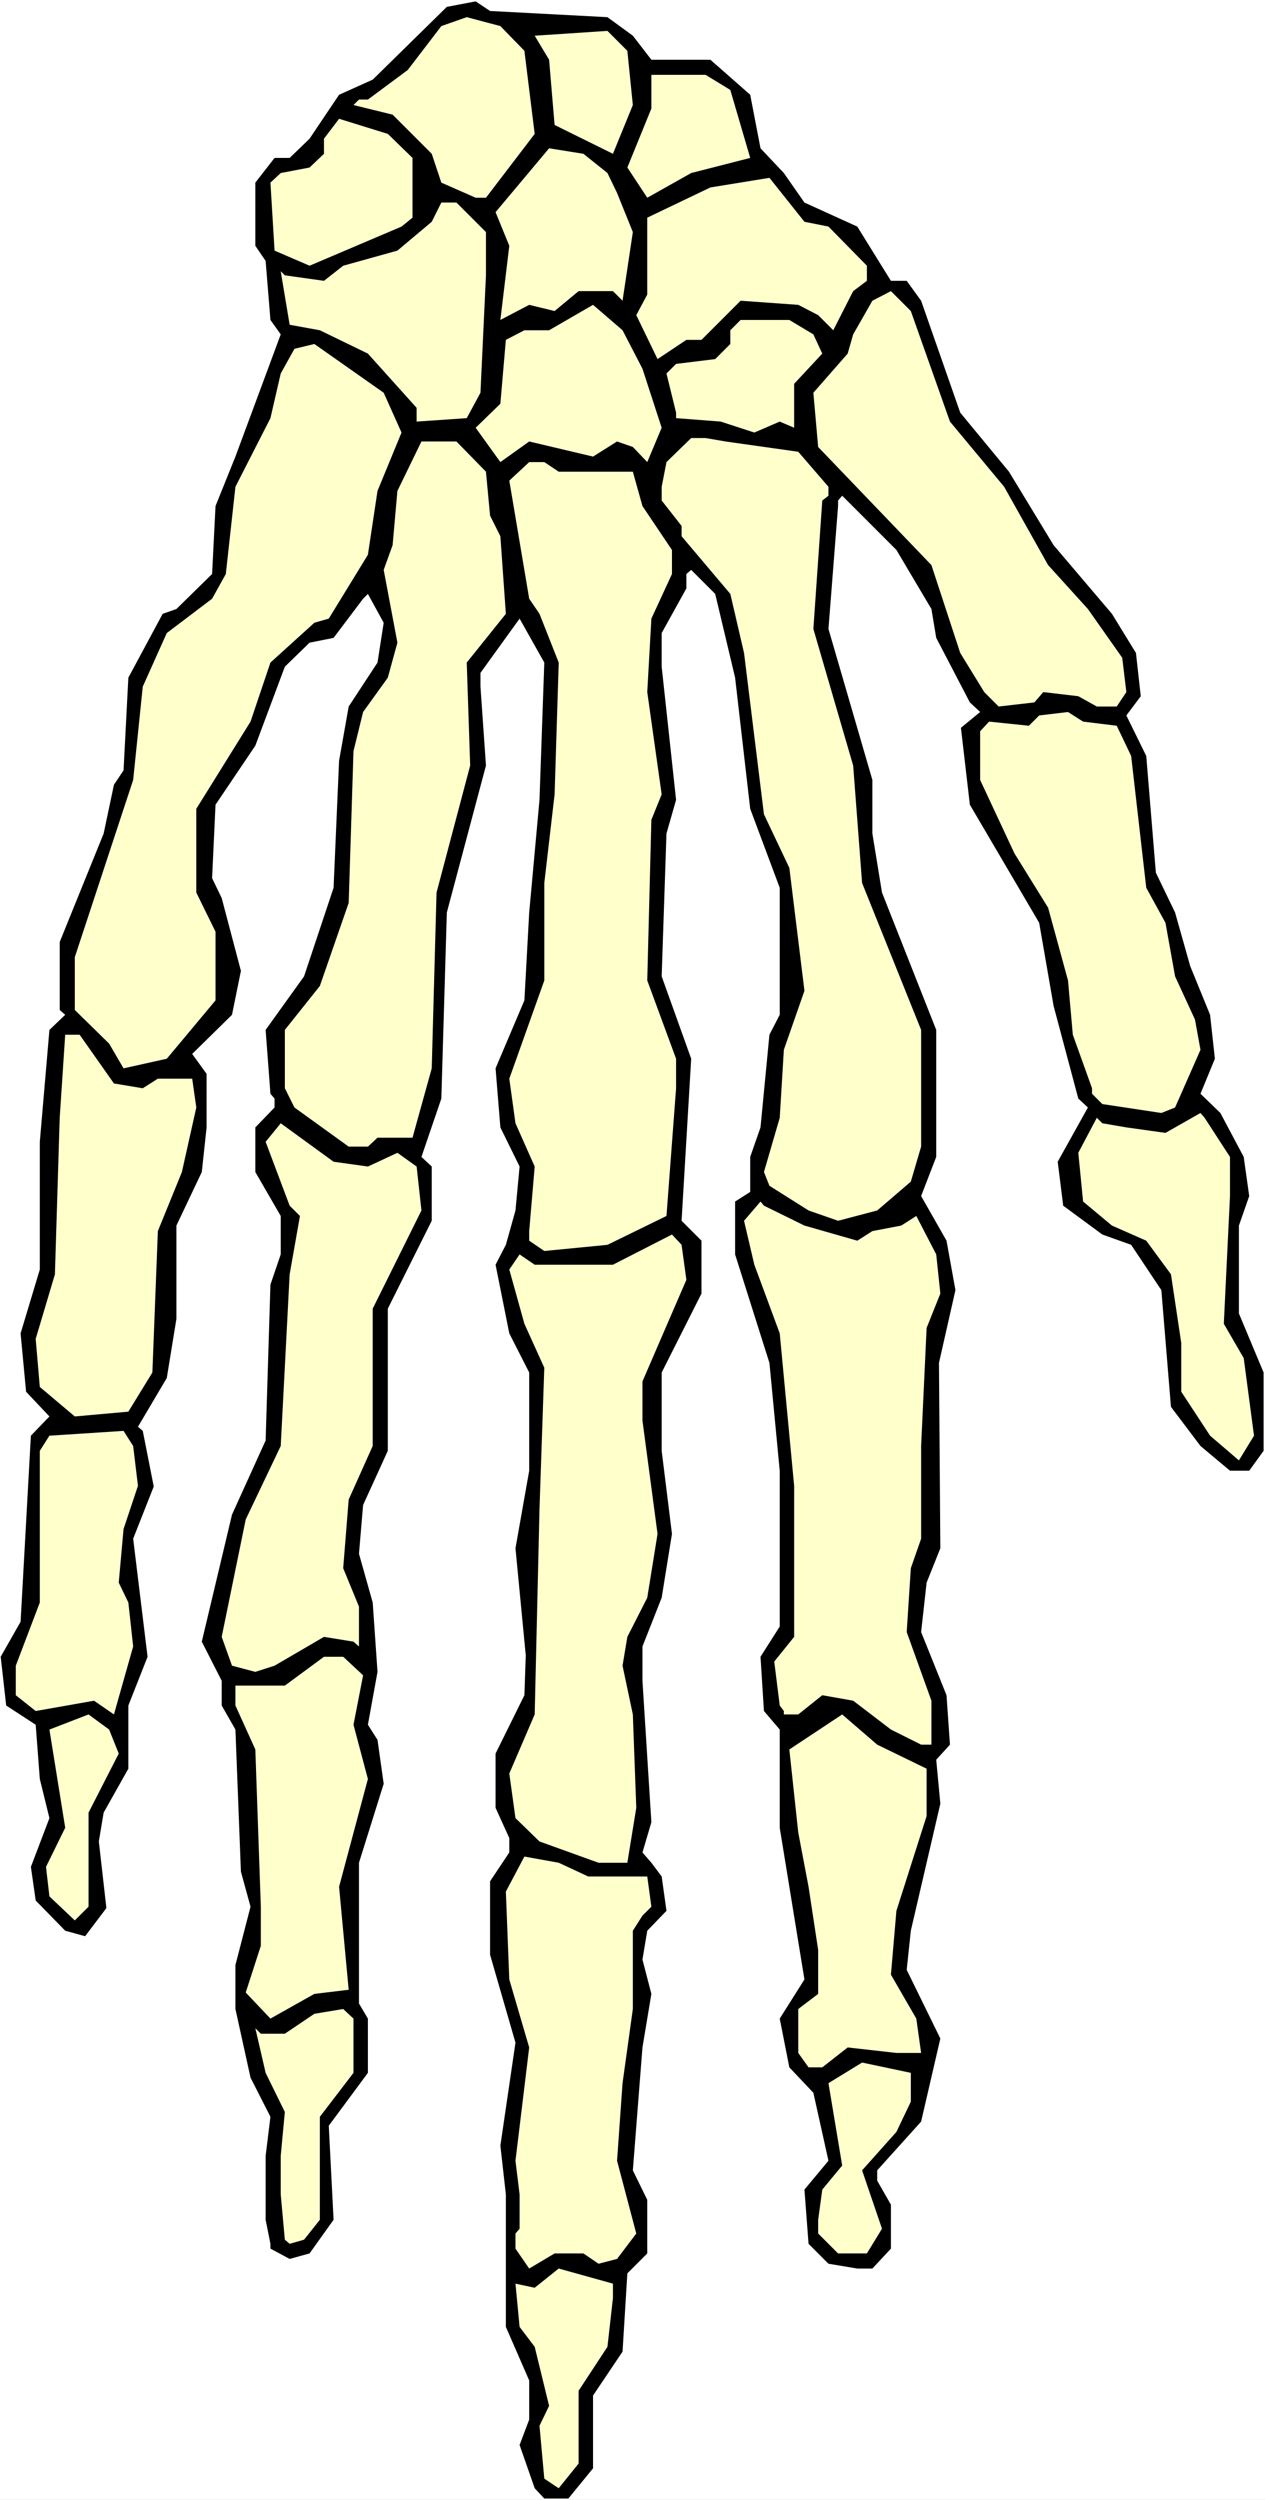 <?xml version="1.0" encoding="UTF-8" standalone="no"?>
<svg
   version="1.0"
   width="78.798mm"
   height="155.668mm"
   id="svg30"
   sodipodi:docname="Hand 9.wmf"
   xmlns:inkscape="http://www.inkscape.org/namespaces/inkscape"
   xmlns:sodipodi="http://sodipodi.sourceforge.net/DTD/sodipodi-0.dtd"
   xmlns="http://www.w3.org/2000/svg"
   xmlns:svg="http://www.w3.org/2000/svg">
  <rect width="100%" height="100%" fill="#808080" stroke="none"/>
  <sodipodi:namedview
     id="namedview30"
     pagecolor="#ffffff"
     bordercolor="#000000"
     borderopacity="0.25"
     inkscape:showpageshadow="2"
     inkscape:pageopacity="0.0"
     inkscape:pagecheckerboard="0"
     inkscape:deskcolor="#d1d1d1"
     inkscape:document-units="mm" />
  <defs
     id="defs1">
    <pattern
       id="WMFhbasepattern"
       patternUnits="userSpaceOnUse"
       width="6"
       height="6"
       x="0"
       y="0" />
  </defs>
  <path
     style="fill:#ffffff;fill-opacity:1;fill-rule:evenodd;stroke:none"
     d="M 0,588.353 H 297.819 V 0 H 0 Z"
     id="path1" />
  <path
     style="fill:#000000;fill-opacity:1;fill-rule:evenodd;stroke:none"
     d="m 139.618,580.92 v -17.129 l 6.949,-10.342 1.131,-18.421 4.686,-4.686 v -12.604 l -3.393,-6.948 2.262,-28.925 2.101,-12.604 -2.101,-8.08 1.131,-6.787 4.525,-4.686 -1.131,-8.08 -2.424,-3.232 -2.101,-2.424 2.101,-7.11 -2.101,-33.288 v -8.08 l 4.525,-11.473 2.424,-15.028 -2.424,-19.553 v -18.421 l 9.372,-18.583 v -12.443 l -4.686,-4.686 2.262,-38.136 -6.949,-19.391 1.131,-33.611 2.262,-7.918 -3.393,-31.349 v -7.918 l 5.817,-10.503 v -3.393 l 1.131,-0.97 5.656,5.656 4.686,19.714 3.555,30.864 6.949,18.583 v 29.894 l -2.424,4.686 -2.101,21.815 -2.424,6.948 v 8.241 l -3.555,2.262 v 12.443 l 8.08,25.531 2.424,25.37 v 36.681 l -4.525,7.11 0.808,12.766 3.717,4.363 v 23.108 l 5.817,35.712 -5.817,9.211 2.262,11.473 5.656,5.979 3.555,15.998 -5.656,6.787 0.97,12.766 4.686,4.686 6.787,1.131 h 3.555 l 4.363,-4.686 v -10.342 l -3.232,-5.656 v -2.424 l 10.342,-11.473 4.525,-19.553 -7.918,-16.159 0.97,-9.211 6.949,-29.894 -0.97,-10.342 3.232,-3.555 -0.808,-11.635 -5.979,-14.866 1.293,-11.635 3.232,-8.08 -0.323,-43.63 3.878,-17.129 -2.101,-11.635 -5.979,-10.503 3.555,-9.211 v -29.894 l -12.766,-32.318 -2.262,-13.897 v -12.604 l -10.342,-35.55 2.262,-28.925 v -1.293 l 0.97,-1.131 12.766,12.766 8.241,13.897 1.131,6.787 7.918,15.19 2.424,2.262 -4.525,3.717 2.101,18.098 16.321,27.794 3.393,19.553 5.817,21.815 2.262,2.101 -7.11,12.766 1.293,10.342 9.211,6.787 6.787,2.424 7.11,10.665 2.262,27.47 6.949,9.211 6.949,5.817 h 4.525 l 3.393,-4.686 v -18.421 l -5.817,-13.897 v -20.684 l 2.424,-6.948 -1.293,-9.211 -5.494,-10.342 -4.686,-4.525 3.393,-8.241 -1.131,-10.342 -4.686,-11.473 -3.555,-12.604 -4.525,-9.372 -2.262,-27.47 -4.686,-9.534 3.393,-4.525 -1.131,-10.18 -5.656,-9.211 -13.736,-16.159 -10.504,-17.29 -11.473,-13.897 -9.211,-26.339 -3.393,-4.686 h -3.717 l -7.918,-12.766 -12.443,-5.656 -4.848,-6.948 -5.494,-5.817 -2.424,-12.604 -9.372,-8.241 H 153.353 L 148.99,8.403 143.011,4.04 115.378,2.585 111.985,0.323 105.198,1.616 87.746,18.745 l -7.918,3.555 -6.949,10.342 -4.686,4.525 h -3.555 l -4.525,5.817 V 57.85 l 2.424,3.555 1.131,13.897 2.424,3.393 -10.665,28.763 -4.686,11.635 -0.808,15.998 -8.403,8.241 -3.232,1.131 -8.08,15.028 -1.131,21.815 -2.262,3.393 -2.424,11.473 -10.342,25.531 v 15.998 l 1.293,1.131 -3.717,3.555 -2.262,26.339 v 30.056 l -4.525,15.028 1.293,13.735 5.494,5.817 -4.363,4.525 -2.424,43.791 -4.686,8.241 1.293,11.473 6.949,4.525 0.97,12.766 2.262,9.211 -4.363,11.473 1.131,7.918 6.949,7.11 4.686,1.293 5.009,-6.625 -1.778,-15.674 1.131,-6.787 5.817,-10.342 v -14.866 l 4.525,-11.473 -3.393,-27.794 4.848,-12.281 -2.586,-13.089 -1.131,-0.97 6.787,-11.473 2.262,-13.897 v -21.976 l 5.979,-12.604 1.131,-10.503 v -12.604 l -3.393,-4.686 9.372,-9.211 2.101,-10.342 -4.525,-17.129 -2.262,-4.686 0.808,-17.29 9.372,-13.897 6.949,-18.583 5.817,-5.656 5.656,-1.131 6.949,-9.211 1.131,-1.131 3.717,6.787 -1.454,9.372 -6.787,10.342 -2.262,12.766 -1.293,29.894 -6.949,20.845 -9.049,12.604 1.131,15.028 0.97,1.131 v 2.101 l -4.525,4.686 v 10.503 l 5.979,10.342 v 9.049 l -2.424,7.11 -1.131,36.681 -7.918,17.452 -7.11,29.894 4.686,9.211 v 5.817 l 3.232,5.656 1.293,33.449 2.262,8.241 -3.555,13.735 v 10.342 l 3.555,16.159 4.686,9.211 -1.131,9.211 v 15.028 l 1.131,5.656 v 1.131 l 4.525,2.424 4.686,-1.293 5.656,-7.918 -1.131,-22.138 9.211,-12.443 v -12.766 l -2.101,-3.555 V 438.397 l 5.817,-18.583 -1.454,-10.342 -2.262,-3.555 2.262,-12.443 -1.131,-16.321 -3.232,-11.473 0.97,-11.473 5.817,-12.766 v -33.449 l 10.342,-20.684 v -12.766 l -2.424,-2.262 4.686,-13.735 1.293,-43.791 9.211,-34.581 -1.293,-18.583 v -3.232 l 9.211,-12.766 5.817,10.342 -1.131,32.318 -2.424,26.501 -1.131,20.684 -6.787,15.998 1.131,13.897 4.525,9.211 -0.97,10.342 -2.262,8.08 -2.424,4.686 3.232,16.159 4.686,9.211 v 23.108 l -3.232,18.26 2.424,25.208 -0.323,9.372 -6.787,13.735 v 12.766 l 3.232,7.11 v 3.393 l -4.525,6.787 v 17.29 l 5.979,20.684 -3.555,24.239 1.293,11.473 v 31.187 l 5.494,12.604 v 9.211 l -2.262,5.979 3.555,10.18 2.262,2.424 h 5.656 z"
     id="path2" />
  <path
     style="fill:#ffffcc;fill-opacity:1;fill-rule:evenodd;stroke:none"
     d="m 136.224,562.66 6.787,-10.342 1.293,-11.473 v -3.393 l -12.766,-3.555 -5.656,4.525 -4.525,-0.97 0.97,10.18 3.555,4.686 3.393,13.897 -2.262,4.686 1.131,12.443 3.393,2.262 4.686,-5.817 z"
     id="path3" />
  <path
     style="fill:#ffffcc;fill-opacity:1;fill-rule:evenodd;stroke:none"
     d="m 137.355,530.342 3.555,2.424 4.363,-1.131 4.525,-5.979 -4.525,-17.129 1.293,-18.26 2.424,-17.452 v -18.421 l 2.262,-3.555 2.101,-2.101 -0.97,-7.11 h -13.897 l -6.949,-3.232 -8.08,-1.454 -4.363,8.241 0.808,20.684 4.686,15.998 -3.232,26.663 0.97,7.918 v 8.08 l -0.97,1.131 v 3.555 l 3.232,4.686 5.979,-3.555 z"
     id="path4" />
  <path
     style="fill:#ffffcc;fill-opacity:1;fill-rule:evenodd;stroke:none"
     d="m 207.649,524.525 -4.686,-13.735 8.08,-9.049 3.393,-7.11 v -6.787 l -11.473,-2.424 -7.918,4.848 3.232,19.391 -4.686,5.656 -0.97,7.11 v 3.232 l 4.686,4.686 h 6.787 z"
     id="path5" />
  <path
     style="fill:#ffffcc;fill-opacity:1;fill-rule:evenodd;stroke:none"
     d="m 75.303,522.424 v -24.239 l 7.918,-10.342 v -12.766 l -2.424,-2.262 -6.787,1.131 -6.949,4.686 h -5.656 l -1.293,-1.293 2.424,10.503 4.525,9.211 -0.97,10.342 v 9.049 l 0.97,10.665 1.131,0.97 3.393,-0.97 z"
     id="path6" />
  <path
     style="fill:#ffffcc;fill-opacity:1;fill-rule:evenodd;stroke:none"
     d="m 199.569,481.865 11.473,1.293 h 5.817 l -1.131,-8.08 -5.979,-10.342 1.293,-15.028 7.11,-22.3 v -11.15 l -11.635,-5.656 -8.241,-7.11 -12.443,8.241 2.101,19.553 2.424,12.766 2.262,14.866 v 10.342 l -4.686,3.555 v 10.342 l 2.424,3.393 h 3.232 z"
     id="path7" />
  <path
     style="fill:#ffffcc;fill-opacity:1;fill-rule:evenodd;stroke:none"
     d="m 82.09,468.291 -2.262,-24.239 6.787,-25.37 -3.393,-12.766 2.262,-11.635 -4.686,-4.363 h -4.525 l -9.211,6.787 H 55.427 v 4.686 l 4.686,10.342 1.293,37.004 v 9.211 l -3.555,10.988 5.817,6.14 10.342,-5.817 z"
     id="path8" />
  <path
     style="fill:#ffffcc;fill-opacity:1;fill-rule:evenodd;stroke:none"
     d="m 20.846,434.842 v -8.241 l 7.11,-13.897 -2.262,-5.656 -4.848,-3.555 -9.211,3.555 3.717,23.108 -4.525,9.211 0.808,6.948 5.979,5.656 3.232,-3.232 z"
     id="path9" />
  <path
     style="fill:#ffffcc;fill-opacity:1;fill-rule:evenodd;stroke:none"
     d="m 149.798,425.469 -0.808,-21.976 -2.424,-11.473 1.131,-6.787 4.686,-9.211 2.424,-15.028 -3.555,-26.663 v -9.211 l 10.342,-23.915 -1.131,-8.241 -2.262,-2.424 -13.897,7.11 h -18.422 l -3.555,-2.424 -2.424,3.555 3.555,12.766 4.686,10.342 -1.131,33.288 -1.131,48.316 -5.979,13.897 1.454,10.503 5.656,5.494 13.897,5.009 h 6.787 z"
     id="path10" />
  <path
     style="fill:#ffffcc;fill-opacity:1;fill-rule:evenodd;stroke:none"
     d="m 219.284,400.261 -5.817,-16.159 0.97,-15.028 2.424,-6.948 v -21.815 l 1.293,-27.794 3.232,-8.08 -0.97,-9.211 -4.686,-9.049 -3.555,2.262 -6.787,1.293 -3.555,2.262 -12.443,-3.555 -9.534,-4.686 -0.808,-0.97 -3.878,4.525 2.424,10.342 5.979,16.159 3.393,35.873 v 35.55 l -4.686,5.817 1.293,10.342 0.97,1.293 v 0.808 h 3.393 l 5.656,-4.525 7.272,1.293 8.888,6.787 7.11,3.555 h 2.424 z"
     id="path11" />
  <path
     style="fill:#ffffcc;fill-opacity:1;fill-rule:evenodd;stroke:none"
     d="m 30.218,377.154 -2.262,-4.686 1.131,-12.604 3.393,-10.18 -1.131,-9.372 -2.262,-3.555 -17.452,1.131 -2.262,3.555 v 35.712 l -5.656,14.866 v 6.948 l 4.686,3.717 13.736,-2.424 4.686,3.232 4.525,-15.998 z"
     id="path12" />
  <path
     style="fill:#ffffcc;fill-opacity:1;fill-rule:evenodd;stroke:none"
     d="m 76.273,385.233 6.949,1.131 1.293,1.131 v -9.372 l -3.717,-9.049 1.293,-16.159 5.656,-12.604 v -32.318 l 11.473,-23.108 -1.131,-10.342 -4.525,-3.232 -6.949,3.232 -8.08,-1.131 -12.443,-9.049 -3.555,4.363 5.656,15.028 2.424,2.424 -2.424,13.735 -2.101,40.398 -8.241,17.29 -5.656,27.632 2.424,6.787 5.494,1.454 4.525,-1.454 z"
     id="path13" />
  <path
     style="fill:#ffffcc;fill-opacity:1;fill-rule:evenodd;stroke:none"
     d="m 292.809,319.627 -4.686,-8.08 1.454,-30.056 v -9.211 l -5.979,-9.211 -0.97,-1.131 -8.241,4.686 -9.211,-1.293 -5.656,-0.97 -1.293,-1.293 -4.363,8.241 1.131,11.473 6.787,5.656 8.08,3.555 5.817,7.918 2.424,16.159 v 11.473 l 6.787,10.342 6.787,5.817 3.555,-5.817 z"
     id="path14" />
  <path
     style="fill:#ffffcc;fill-opacity:1;fill-rule:evenodd;stroke:none"
     d="m 35.874,323.021 1.293,-33.288 5.656,-13.897 3.393,-15.19 -0.97,-6.787 h -8.08 l -3.555,2.262 -6.787,-1.131 -8.08,-11.473 h -3.393 l -1.293,19.553 -1.131,36.843 -4.525,15.19 0.97,11.311 8.241,6.948 12.604,-1.131 z"
     id="path15" />
  <path
     style="fill:#ffffcc;fill-opacity:1;fill-rule:evenodd;stroke:none"
     d="m 156.908,286.178 2.262,-30.056 v -6.948 l -6.787,-18.421 0.97,-37.812 2.424,-5.979 -3.393,-24.077 0.97,-17.29 4.848,-10.503 v -5.656 l -6.949,-10.342 -2.262,-8.08 h -17.452 l -3.393,-2.262 h -3.555 l -4.686,4.363 4.686,27.794 2.424,3.555 4.525,11.473 -0.97,31.025 -2.424,20.845 v 22.946 l -8.241,23.108 1.454,10.503 4.525,10.18 -1.293,15.19 v 2.262 l 3.555,2.424 14.867,-1.454 z"
     id="path16" />
  <path
     style="fill:#ffffcc;fill-opacity:1;fill-rule:evenodd;stroke:none"
     d="m 214.436,278.098 2.424,-8.241 v -27.47 l -13.897,-34.581 -2.101,-27.632 -9.372,-32.157 2.101,-30.218 1.454,-1.131 v -2.101 l -7.11,-8.241 -17.129,-2.424 -4.686,-0.808 h -3.393 l -5.817,5.656 -1.131,5.817 v 3.232 l 4.686,5.979 v 2.424 l 11.473,13.574 3.232,13.897 4.686,37.974 5.979,12.604 3.555,28.925 -4.848,13.897 -0.97,15.998 -3.717,12.766 1.293,3.232 9.211,5.817 6.949,2.424 9.211,-2.424 z"
     id="path17" />
  <path
     style="fill:#ffffcc;fill-opacity:1;fill-rule:evenodd;stroke:none"
     d="m 88.877,267.756 h 8.241 l 4.525,-16.321 1.131,-41.367 7.918,-29.894 -0.808,-24.239 9.211,-11.473 -1.293,-18.26 -2.424,-4.848 -0.97,-10.342 -6.949,-7.11 h -8.241 l -5.656,11.635 -1.131,12.766 -2.101,5.817 3.232,17.129 -2.262,8.241 -5.817,8.08 -2.262,9.211 -1.131,35.712 -6.787,19.553 -8.241,10.342 v 13.735 l 2.262,4.525 12.766,9.211 h 4.525 z"
     id="path18" />
  <path
     style="fill:#ffffcc;fill-opacity:1;fill-rule:evenodd;stroke:none"
     d="m 282.629,247.073 -1.293,-7.11 -4.686,-10.18 -2.262,-12.604 -4.525,-8.241 -3.555,-31.026 -3.393,-7.11 -7.918,-0.97 -3.555,-2.262 -6.787,0.808 -2.424,2.424 -9.372,-0.97 -2.101,2.262 v 11.473 l 8.08,17.29 7.918,12.766 4.686,17.129 1.131,12.766 4.525,12.604 v 1.293 l 2.424,2.424 13.897,2.101 3.232,-1.293 z"
     id="path19" />
  <path
     style="fill:#ffffcc;fill-opacity:1;fill-rule:evenodd;stroke:none"
     d="m 50.741,235.438 v -16.159 l -4.525,-9.211 v -19.714 l 12.766,-20.522 4.686,-13.897 10.342,-9.372 3.393,-0.97 9.211,-15.028 2.262,-15.028 5.656,-13.735 -4.201,-9.372 -16.321,-11.473 -4.686,1.131 -3.232,5.817 -2.424,10.503 -8.241,16.159 -2.262,20.522 -3.232,5.817 -10.665,8.08 -5.656,12.604 -2.262,21.976 -13.736,41.691 v 12.443 l 8.08,7.918 3.393,5.817 10.18,-2.262 z"
     id="path20" />
  <path
     style="fill:#ffffcc;fill-opacity:1;fill-rule:evenodd;stroke:none"
     d="m 245.624,162.884 8.241,0.97 4.363,2.424 h 4.686 l 2.262,-3.393 -0.97,-8.08 -8.08,-11.473 -9.372,-10.342 -10.342,-18.421 -12.766,-15.351 -9.211,-26.016 -4.686,-4.686 -4.363,2.262 -4.525,7.918 -1.293,4.525 -8.08,9.211 1.131,12.766 26.663,27.794 6.787,20.684 5.656,9.211 3.393,3.393 8.403,-0.97 z"
     id="path21" />
  <path
     style="fill:#ffffcc;fill-opacity:1;fill-rule:evenodd;stroke:none"
     d="m 139.618,107.458 5.656,-3.555 3.717,1.293 3.393,3.555 3.393,-8.08 -4.525,-13.897 -4.686,-9.049 -6.949,-5.979 -10.342,5.979 h -5.817 l -4.363,2.262 -1.293,15.028 -5.817,5.656 5.817,8.08 6.787,-4.848 z"
     id="path22" />
  <path
     style="fill:#ffffcc;fill-opacity:1;fill-rule:evenodd;stroke:none"
     d="M 186.965,100.671 V 90.329 l 6.625,-7.11 -2.101,-4.525 -5.656,-3.393 h -11.473 l -2.424,2.424 v 3.232 l -3.555,3.555 -9.211,1.131 -2.262,2.262 2.262,9.211 v 1.293 l 10.504,0.808 7.918,2.585 5.979,-2.585 z"
     id="path23" />
  <path
     style="fill:#ffffcc;fill-opacity:1;fill-rule:evenodd;stroke:none"
     d="m 113.116,92.43 1.293,-27.632 v -10.18 l -6.949,-6.948 h -3.555 l -2.262,4.525 -8.08,6.787 -12.766,3.555 -4.525,3.555 -9.211,-1.293 -0.97,-0.97 2.101,12.604 7.11,1.293 11.312,5.494 11.473,12.766 v 3.232 l 11.796,-0.808 z"
     id="path24" />
  <path
     style="fill:#ffffcc;fill-opacity:1;fill-rule:evenodd;stroke:none"
     d="m 165.15,79.988 9.211,-9.211 13.574,0.97 4.686,2.424 3.555,3.555 4.686,-9.211 3.232,-2.424 v -3.555 l -9.049,-9.211 -5.656,-1.131 -8.241,-10.342 -13.897,2.262 -14.867,7.11 V 69.323 l -2.586,4.848 5.009,10.342 6.787,-4.525 z"
     id="path25" />
  <path
     style="fill:#ffffcc;fill-opacity:1;fill-rule:evenodd;stroke:none"
     d="m 130.568,73.201 5.656,-4.686 h 8.08 l 2.262,2.262 2.424,-16.159 -3.717,-9.211 -2.262,-4.686 -5.656,-4.525 -8.08,-1.293 -12.604,15.028 3.232,7.918 -2.101,17.452 6.787,-3.555 z"
     id="path26" />
  <path
     style="fill:#ffffcc;fill-opacity:1;fill-rule:evenodd;stroke:none"
     d="M 97.118,51.224 V 37.166 l -5.817,-5.656 -11.473,-3.555 -3.555,4.686 v 3.555 l -3.393,3.232 -6.787,1.293 -2.424,2.262 0.97,15.998 8.241,3.555 21.654,-9.211 z"
     id="path27" />
  <path
     style="fill:#ffffcc;fill-opacity:1;fill-rule:evenodd;stroke:none"
     d="m 125.882,31.51 -2.424,-19.553 -5.656,-5.817 -7.918,-2.101 -5.979,2.101 -7.918,10.342 -9.372,6.948 h -2.101 l -1.293,1.293 9.211,2.262 9.211,9.211 2.262,6.787 8.08,3.555 h 2.424 z"
     id="path28" />
  <path
     style="fill:#ffffcc;fill-opacity:1;fill-rule:evenodd;stroke:none"
     d="m 176.623,37.166 -4.686,-15.998 -5.817,-3.555 h -12.766 v 7.918 l -5.656,13.897 4.686,7.11 10.342,-5.817 z"
     id="path29" />
  <path
     style="fill:#ffffcc;fill-opacity:1;fill-rule:evenodd;stroke:none"
     d="m 147.697,11.958 -4.686,-4.686 -17.129,1.131 3.393,5.656 1.293,15.351 13.736,6.787 4.686,-11.473 z"
     id="path30" />
</svg>
